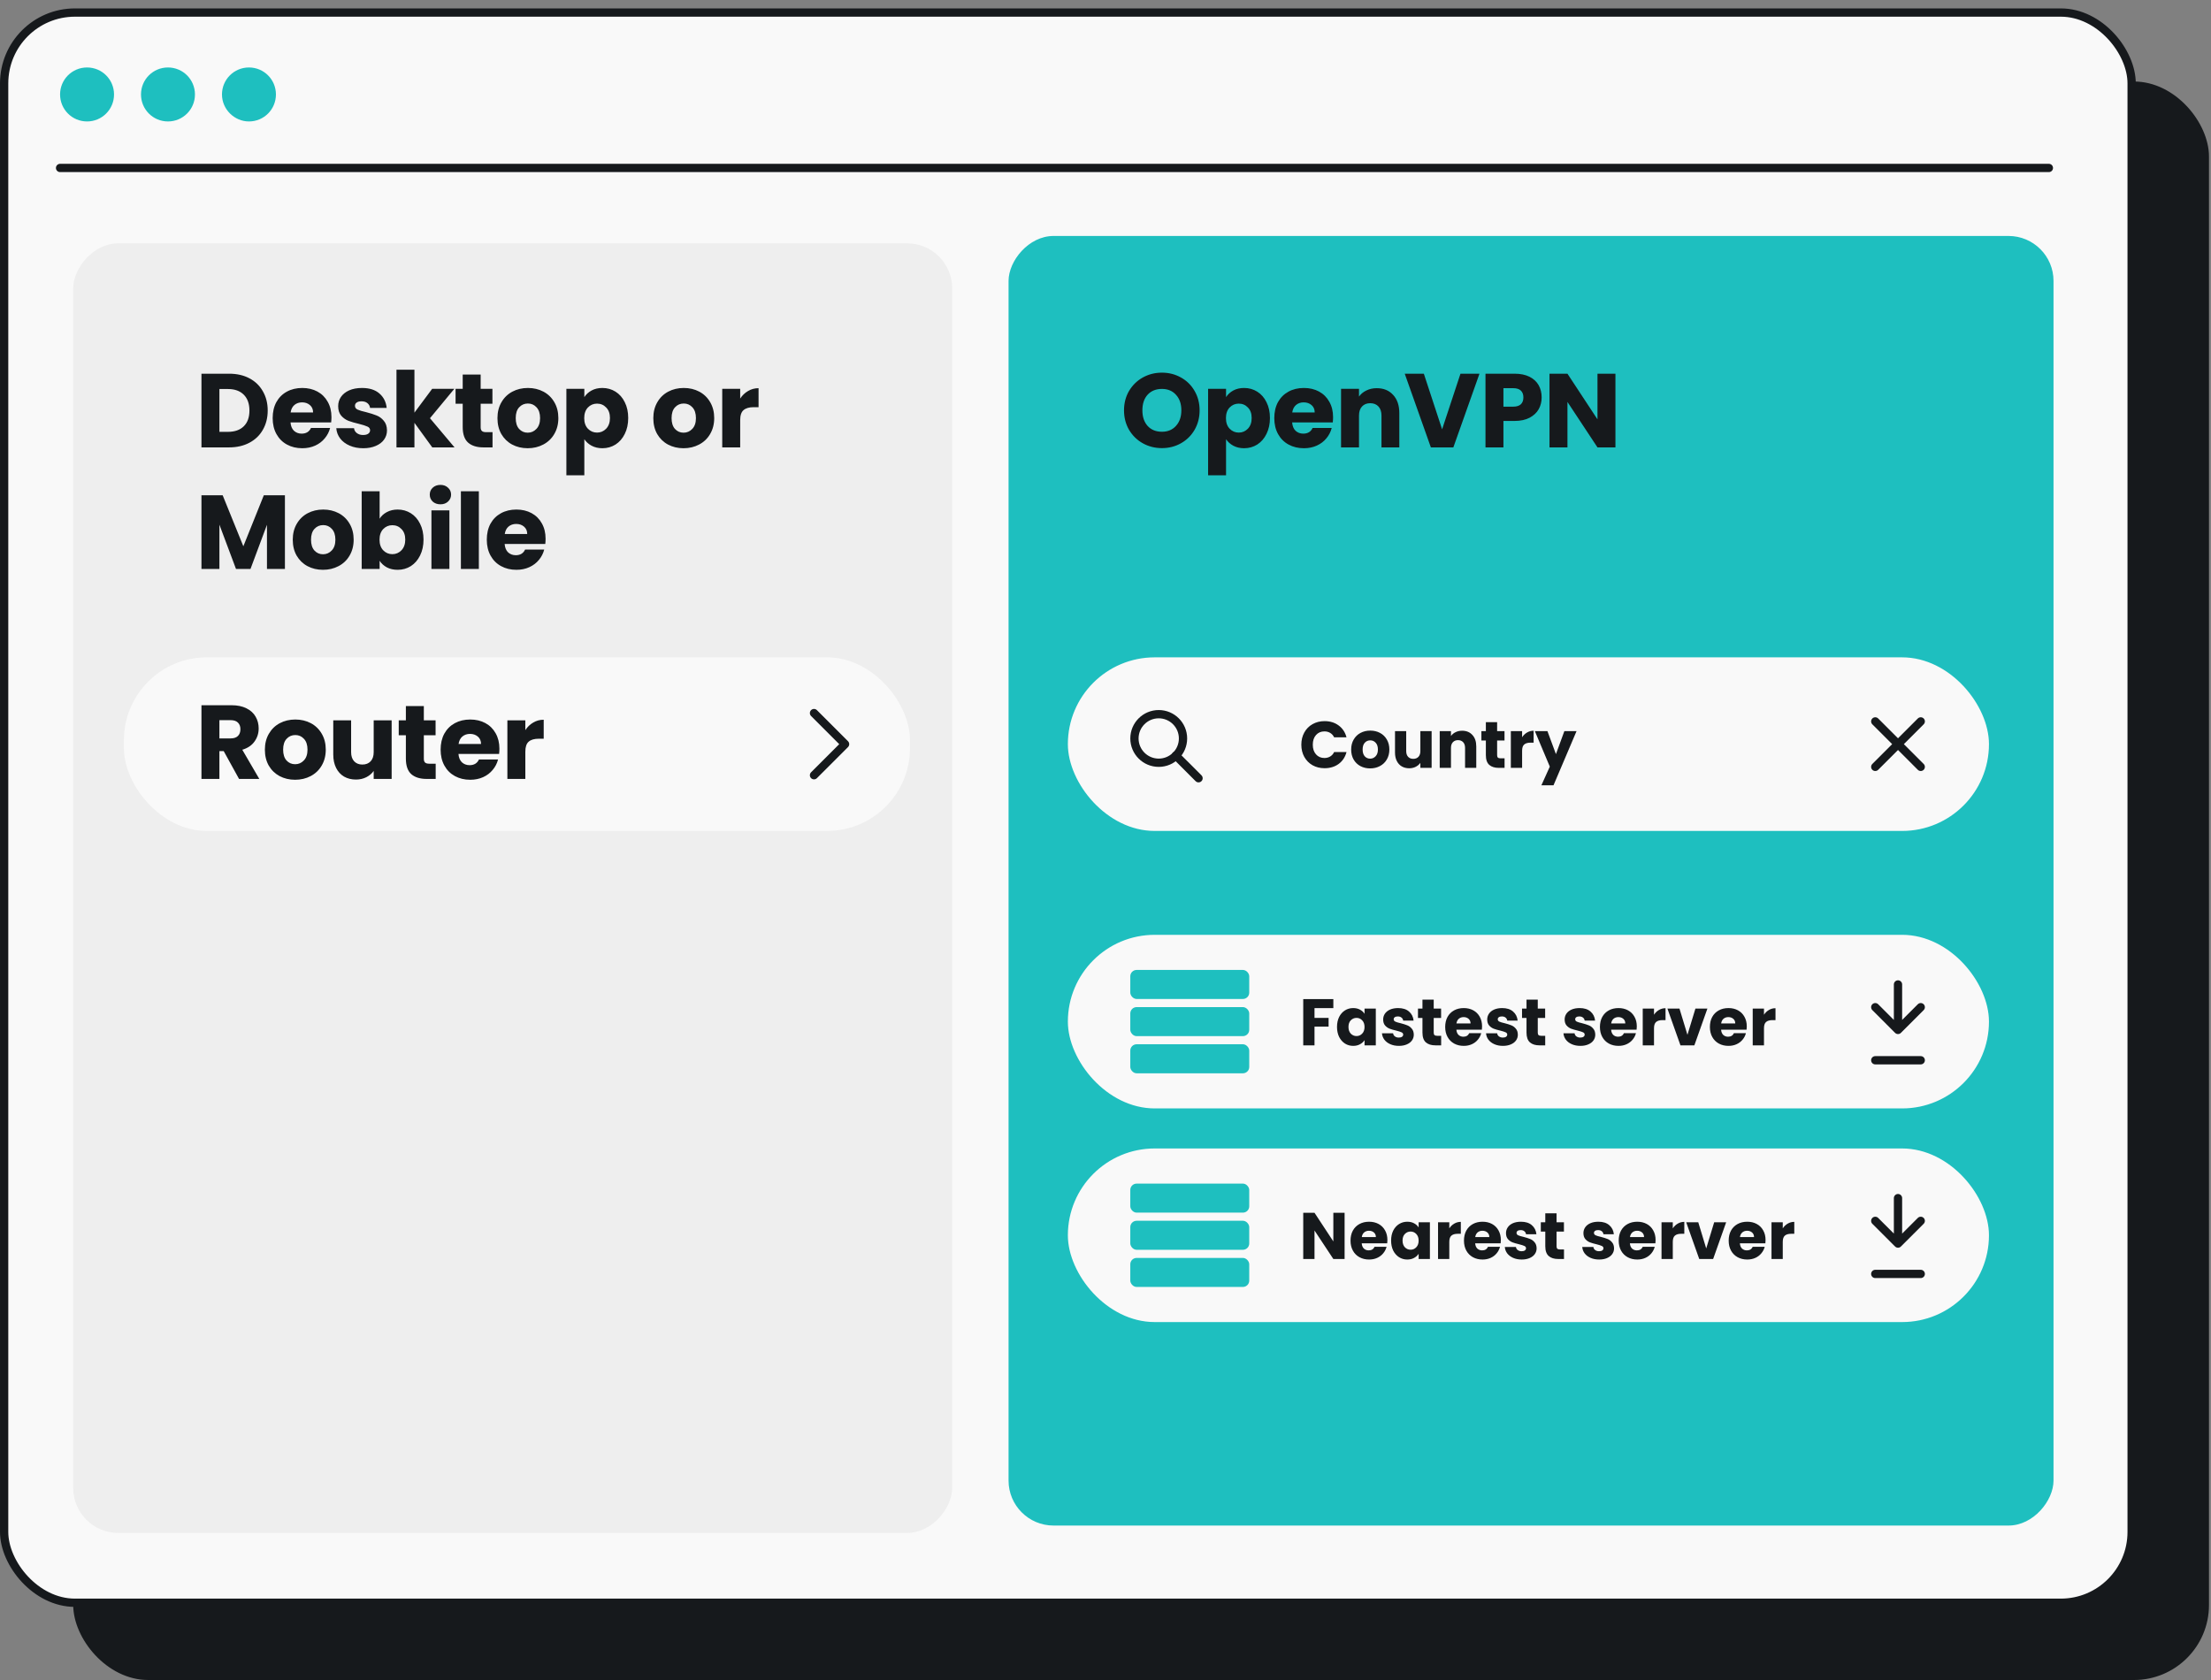 <svg width="200" height="152" viewBox="0 0 200 152" fill="none" xmlns="http://www.w3.org/2000/svg">
<rect x="0" y="0" width="200" height="152" fill="#808080" stroke="none"/>
<rect x="6.623" y="7.375" width="193.195" height="144.625" rx="6.784" fill="#16191C"/>
<rect x="0.375" y="1.135" width="192.446" height="143.876" rx="6.409" fill="#F9F9F9" stroke="#16191C" stroke-width="0.749"/>
<path d="M7.874 10.988C9.225 10.988 10.315 9.898 10.315 8.546C10.315 7.194 9.225 6.104 7.874 6.104C6.523 6.104 5.434 7.194 5.434 8.546C5.434 9.898 6.523 10.988 7.874 10.988Z" fill="#1EBFBF"/>
<path d="M15.194 10.988C16.545 10.988 17.635 9.898 17.635 8.546C17.635 7.194 16.545 6.104 15.194 6.104C13.843 6.104 12.754 7.194 12.754 8.546C12.754 9.898 13.843 10.988 15.194 10.988Z" fill="#1EBFBF"/>
<path d="M22.52 10.988C23.871 10.988 24.96 9.898 24.96 8.546C24.96 7.194 23.871 6.104 22.52 6.104C21.169 6.104 20.079 7.194 20.079 8.546C20.079 9.898 21.212 10.988 22.52 10.988Z" fill="#1EBFBF"/>
<path d="M5.434 15.196H185.334" stroke="#16191C" stroke-width="0.749" stroke-linecap="round"/>
<rect width="94.524" height="116.677" rx="4.07" transform="matrix(-1 0 0 1 185.755 21.349)" fill="#1EBFBF"/>
<rect width="79.51" height="116.677" rx="4.07" transform="matrix(-1 0 0 1 86.132 22.017)" fill="#EEEEEE"/>
<rect x="96.596" y="59.474" width="83.319" height="15.706" rx="7.853" fill="#F9F9F9"/>
<circle cx="104.815" cy="66.813" r="2.197" stroke="#16191C" stroke-width="0.749"/>
<path d="M106.358 68.355L108.416 70.412" stroke="#16191C" stroke-width="0.749" stroke-linecap="round" stroke-linejoin="round"/>
<rect x="96.596" y="84.579" width="83.319" height="15.706" rx="7.853" fill="#F9F9F9"/>
<rect x="96.596" y="103.909" width="83.319" height="15.706" rx="7.853" fill="#F9F9F9"/>
<path d="M120.61 90.397V91.213H118.906V92.094H120.181V92.887H118.906V94.579H117.887V90.397H120.61ZM120.942 92.911C120.942 92.569 121.006 92.269 121.133 92.011C121.264 91.753 121.441 91.554 121.663 91.415C121.886 91.276 122.134 91.207 122.408 91.207C122.642 91.207 122.847 91.255 123.021 91.35C123.2 91.445 123.337 91.57 123.432 91.725V91.255H124.451V94.579H123.432V94.108C123.333 94.263 123.194 94.388 123.015 94.483C122.841 94.579 122.636 94.626 122.402 94.626C122.132 94.626 121.886 94.557 121.663 94.418C121.441 94.275 121.264 94.074 121.133 93.816C121.006 93.554 120.942 93.252 120.942 92.911ZM123.432 92.917C123.432 92.662 123.361 92.462 123.218 92.315C123.079 92.168 122.908 92.094 122.706 92.094C122.503 92.094 122.33 92.168 122.187 92.315C122.048 92.458 121.979 92.656 121.979 92.911C121.979 93.165 122.048 93.367 122.187 93.518C122.33 93.665 122.503 93.739 122.706 93.739C122.908 93.739 123.079 93.665 123.218 93.518C123.361 93.371 123.432 93.171 123.432 92.917ZM126.54 94.626C126.25 94.626 125.992 94.577 125.766 94.477C125.54 94.378 125.361 94.243 125.23 94.072C125.099 93.897 125.025 93.703 125.009 93.489H126.016C126.028 93.604 126.082 93.697 126.177 93.769C126.272 93.84 126.389 93.876 126.528 93.876C126.655 93.876 126.753 93.852 126.82 93.804C126.892 93.753 126.928 93.687 126.928 93.608C126.928 93.512 126.878 93.443 126.779 93.399C126.679 93.352 126.518 93.3 126.296 93.244C126.058 93.189 125.859 93.131 125.7 93.072C125.542 93.008 125.404 92.911 125.289 92.78C125.174 92.645 125.117 92.464 125.117 92.237C125.117 92.047 125.168 91.874 125.271 91.719C125.379 91.56 125.534 91.435 125.736 91.344C125.943 91.253 126.187 91.207 126.469 91.207C126.886 91.207 127.213 91.31 127.452 91.517C127.694 91.723 127.833 91.997 127.869 92.339H126.928C126.912 92.224 126.86 92.132 126.773 92.065C126.689 91.997 126.578 91.963 126.439 91.963C126.32 91.963 126.229 91.987 126.165 92.035C126.101 92.079 126.07 92.14 126.07 92.22C126.07 92.315 126.119 92.386 126.219 92.434C126.322 92.482 126.481 92.529 126.695 92.577C126.941 92.641 127.142 92.704 127.297 92.768C127.452 92.827 127.587 92.927 127.702 93.066C127.821 93.201 127.883 93.383 127.887 93.614C127.887 93.808 127.831 93.983 127.72 94.138C127.613 94.289 127.456 94.408 127.249 94.495C127.047 94.583 126.81 94.626 126.54 94.626ZM130.362 93.715V94.579H129.844C129.475 94.579 129.187 94.489 128.98 94.311C128.774 94.128 128.671 93.832 128.671 93.423V92.1H128.266V91.255H128.671V90.444H129.689V91.255H130.357V92.1H129.689V93.435C129.689 93.534 129.713 93.606 129.761 93.649C129.808 93.693 129.888 93.715 129.999 93.715H130.362ZM134.063 92.863C134.063 92.958 134.057 93.058 134.045 93.161H131.74C131.756 93.367 131.821 93.526 131.937 93.637C132.056 93.745 132.201 93.798 132.371 93.798C132.626 93.798 132.802 93.691 132.902 93.477H133.986C133.93 93.695 133.829 93.892 133.682 94.066C133.539 94.241 133.358 94.378 133.14 94.477C132.922 94.577 132.677 94.626 132.407 94.626C132.082 94.626 131.792 94.557 131.537 94.418C131.283 94.279 131.085 94.08 130.942 93.822C130.799 93.564 130.727 93.262 130.727 92.917C130.727 92.571 130.797 92.269 130.936 92.011C131.079 91.753 131.277 91.554 131.532 91.415C131.786 91.276 132.078 91.207 132.407 91.207C132.729 91.207 133.015 91.274 133.265 91.409C133.515 91.544 133.71 91.737 133.849 91.987C133.992 92.237 134.063 92.529 134.063 92.863ZM133.021 92.595C133.021 92.42 132.961 92.281 132.842 92.178C132.723 92.075 132.574 92.023 132.395 92.023C132.225 92.023 132.08 92.073 131.96 92.172C131.845 92.271 131.774 92.412 131.746 92.595H133.021ZM135.953 94.626C135.663 94.626 135.405 94.577 135.179 94.477C134.952 94.378 134.773 94.243 134.642 94.072C134.511 93.897 134.438 93.703 134.422 93.489H135.429C135.441 93.604 135.494 93.697 135.59 93.769C135.685 93.84 135.802 93.876 135.941 93.876C136.068 93.876 136.165 93.852 136.233 93.804C136.304 93.753 136.34 93.687 136.34 93.608C136.34 93.512 136.29 93.443 136.191 93.399C136.092 93.352 135.931 93.3 135.709 93.244C135.47 93.189 135.272 93.131 135.113 93.072C134.954 93.008 134.817 92.911 134.702 92.78C134.587 92.645 134.529 92.464 134.529 92.237C134.529 92.047 134.581 91.874 134.684 91.719C134.791 91.56 134.946 91.435 135.149 91.344C135.355 91.253 135.599 91.207 135.881 91.207C136.298 91.207 136.626 91.31 136.864 91.517C137.107 91.723 137.246 91.997 137.281 92.339H136.34C136.324 92.224 136.273 92.132 136.185 92.065C136.102 91.997 135.991 91.963 135.852 91.963C135.733 91.963 135.641 91.987 135.578 92.035C135.514 92.079 135.482 92.14 135.482 92.22C135.482 92.315 135.532 92.386 135.631 92.434C135.735 92.482 135.893 92.529 136.108 92.577C136.354 92.641 136.555 92.704 136.709 92.768C136.864 92.827 136.999 92.927 137.115 93.066C137.234 93.201 137.295 93.383 137.299 93.614C137.299 93.808 137.244 93.983 137.132 94.138C137.025 94.289 136.868 94.408 136.662 94.495C136.459 94.583 136.223 94.626 135.953 94.626ZM139.775 93.715V94.579H139.257C138.887 94.579 138.6 94.489 138.393 94.311C138.187 94.128 138.083 93.832 138.083 93.423V92.1H137.678V91.255H138.083V90.444H139.102V91.255H139.769V92.1H139.102V93.435C139.102 93.534 139.126 93.606 139.173 93.649C139.221 93.693 139.301 93.715 139.412 93.715H139.775ZM142.957 94.626C142.667 94.626 142.409 94.577 142.183 94.477C141.956 94.378 141.778 94.243 141.647 94.072C141.516 93.897 141.442 93.703 141.426 93.489H142.433C142.445 93.604 142.498 93.697 142.594 93.769C142.689 93.84 142.806 93.876 142.945 93.876C143.072 93.876 143.17 93.852 143.237 93.804C143.309 93.753 143.344 93.687 143.344 93.608C143.344 93.512 143.295 93.443 143.195 93.399C143.096 93.352 142.935 93.3 142.713 93.244C142.475 93.189 142.276 93.131 142.117 93.072C141.958 93.008 141.821 92.911 141.706 92.78C141.591 92.645 141.533 92.464 141.533 92.237C141.533 92.047 141.585 91.874 141.688 91.719C141.796 91.56 141.95 91.435 142.153 91.344C142.359 91.253 142.604 91.207 142.886 91.207C143.303 91.207 143.63 91.31 143.869 91.517C144.111 91.723 144.25 91.997 144.286 92.339H143.344C143.328 92.224 143.277 92.132 143.189 92.065C143.106 91.997 142.995 91.963 142.856 91.963C142.737 91.963 142.645 91.987 142.582 92.035C142.518 92.079 142.487 92.14 142.487 92.22C142.487 92.315 142.536 92.386 142.635 92.434C142.739 92.482 142.898 92.529 143.112 92.577C143.358 92.641 143.559 92.704 143.714 92.768C143.869 92.827 144.004 92.927 144.119 93.066C144.238 93.201 144.299 93.383 144.303 93.614C144.303 93.808 144.248 93.983 144.137 94.138C144.029 94.289 143.873 94.408 143.666 94.495C143.463 94.583 143.227 94.626 142.957 94.626ZM148.06 92.863C148.06 92.958 148.054 93.058 148.042 93.161H145.737C145.753 93.367 145.818 93.526 145.933 93.637C146.053 93.745 146.197 93.798 146.368 93.798C146.622 93.798 146.799 93.691 146.898 93.477H147.983C147.927 93.695 147.826 93.892 147.679 94.066C147.536 94.241 147.355 94.378 147.137 94.477C146.918 94.577 146.674 94.626 146.404 94.626C146.078 94.626 145.788 94.557 145.534 94.418C145.28 94.279 145.082 94.08 144.939 93.822C144.796 93.564 144.724 93.262 144.724 92.917C144.724 92.571 144.794 92.269 144.933 92.011C145.076 91.753 145.274 91.554 145.528 91.415C145.782 91.276 146.074 91.207 146.404 91.207C146.726 91.207 147.012 91.274 147.262 91.409C147.512 91.544 147.707 91.737 147.846 91.987C147.989 92.237 148.06 92.529 148.06 92.863ZM147.018 92.595C147.018 92.42 146.958 92.281 146.839 92.178C146.72 92.075 146.571 92.023 146.392 92.023C146.221 92.023 146.076 92.073 145.957 92.172C145.842 92.271 145.771 92.412 145.743 92.595H147.018ZM149.616 91.809C149.735 91.626 149.884 91.483 150.063 91.38C150.242 91.272 150.44 91.219 150.659 91.219V92.297H150.379C150.124 92.297 149.934 92.353 149.807 92.464C149.68 92.571 149.616 92.762 149.616 93.036V94.579H148.597V91.255H149.616V91.809ZM152.641 93.626L153.362 91.255H154.446L153.266 94.579H152.009L150.83 91.255H151.92L152.641 93.626ZM158.008 92.863C158.008 92.958 158.002 93.058 157.99 93.161H155.685C155.701 93.367 155.766 93.526 155.881 93.637C156 93.745 156.145 93.798 156.316 93.798C156.57 93.798 156.747 93.691 156.846 93.477H157.93C157.875 93.695 157.774 93.892 157.627 94.066C157.484 94.241 157.303 94.378 157.085 94.477C156.866 94.577 156.622 94.626 156.352 94.626C156.026 94.626 155.736 94.557 155.482 94.418C155.228 94.279 155.029 94.08 154.886 93.822C154.743 93.564 154.672 93.262 154.672 92.917C154.672 92.571 154.741 92.269 154.88 92.011C155.023 91.753 155.222 91.554 155.476 91.415C155.73 91.276 156.022 91.207 156.352 91.207C156.674 91.207 156.959 91.274 157.21 91.409C157.46 91.544 157.654 91.737 157.793 91.987C157.936 92.237 158.008 92.529 158.008 92.863ZM156.965 92.595C156.965 92.42 156.906 92.281 156.787 92.178C156.668 92.075 156.519 92.023 156.34 92.023C156.169 92.023 156.024 92.073 155.905 92.172C155.79 92.271 155.718 92.412 155.691 92.595H156.965ZM159.564 91.809C159.683 91.626 159.832 91.483 160.011 91.38C160.189 91.272 160.388 91.219 160.606 91.219V92.297H160.326C160.072 92.297 159.882 92.353 159.755 92.464C159.627 92.571 159.564 92.762 159.564 93.036V94.579H158.545V91.255H159.564V91.809Z" fill="#16191C"/>
<path d="M117.714 67.377C117.714 66.964 117.804 66.597 117.982 66.275C118.161 65.95 118.409 65.697 118.727 65.519C119.049 65.336 119.412 65.245 119.817 65.245C120.314 65.245 120.739 65.376 121.092 65.638C121.446 65.9 121.682 66.257 121.801 66.71H120.681C120.598 66.535 120.478 66.402 120.324 66.311C120.173 66.22 120 66.174 119.805 66.174C119.492 66.174 119.237 66.283 119.043 66.501C118.848 66.72 118.751 67.012 118.751 67.377C118.751 67.743 118.848 68.034 119.043 68.253C119.237 68.471 119.492 68.581 119.805 68.581C120 68.581 120.173 68.535 120.324 68.444C120.478 68.352 120.598 68.219 120.681 68.044H121.801C121.682 68.497 121.446 68.855 121.092 69.117C120.739 69.375 120.314 69.504 119.817 69.504C119.412 69.504 119.049 69.415 118.727 69.236C118.409 69.053 118.161 68.801 117.982 68.479C117.804 68.158 117.714 67.79 117.714 67.377ZM123.938 69.522C123.612 69.522 123.318 69.452 123.056 69.313C122.798 69.174 122.594 68.976 122.443 68.718C122.296 68.459 122.222 68.158 122.222 67.812C122.222 67.471 122.298 67.171 122.449 66.913C122.6 66.65 122.806 66.45 123.068 66.311C123.33 66.172 123.624 66.102 123.95 66.102C124.275 66.102 124.569 66.172 124.831 66.311C125.094 66.45 125.3 66.65 125.451 66.913C125.602 67.171 125.677 67.471 125.677 67.812C125.677 68.154 125.6 68.456 125.445 68.718C125.294 68.976 125.086 69.174 124.82 69.313C124.557 69.452 124.264 69.522 123.938 69.522ZM123.938 68.64C124.132 68.64 124.297 68.569 124.432 68.426C124.571 68.283 124.641 68.078 124.641 67.812C124.641 67.546 124.573 67.341 124.438 67.198C124.307 67.056 124.144 66.984 123.95 66.984C123.751 66.984 123.586 67.056 123.455 67.198C123.324 67.338 123.259 67.542 123.259 67.812C123.259 68.078 123.322 68.283 123.449 68.426C123.58 68.569 123.743 68.64 123.938 68.64ZM129.5 66.15V69.474H128.481V69.021C128.378 69.168 128.237 69.287 128.058 69.379C127.884 69.466 127.689 69.51 127.475 69.51C127.221 69.51 126.996 69.454 126.802 69.343C126.607 69.228 126.456 69.063 126.349 68.849C126.242 68.634 126.188 68.382 126.188 68.092V66.15H127.201V67.955C127.201 68.177 127.258 68.35 127.373 68.473C127.489 68.596 127.643 68.658 127.838 68.658C128.037 68.658 128.194 68.596 128.309 68.473C128.424 68.35 128.481 68.177 128.481 67.955V66.15H129.5ZM132.257 66.114C132.646 66.114 132.956 66.241 133.186 66.496C133.421 66.746 133.538 67.091 133.538 67.532V69.474H132.525V67.669C132.525 67.447 132.468 67.274 132.352 67.151C132.237 67.028 132.082 66.966 131.888 66.966C131.693 66.966 131.538 67.028 131.423 67.151C131.308 67.274 131.25 67.447 131.25 67.669V69.474H130.232V66.15H131.25V66.591C131.354 66.444 131.493 66.329 131.667 66.245C131.842 66.158 132.039 66.114 132.257 66.114ZM136.098 68.61V69.474H135.58C135.211 69.474 134.923 69.385 134.716 69.206C134.51 69.023 134.407 68.728 134.407 68.319V66.996H134.002V66.15H134.407V65.34H135.425V66.15H136.093V66.996H135.425V68.33C135.425 68.43 135.449 68.501 135.497 68.545C135.544 68.588 135.624 68.61 135.735 68.61H136.098ZM137.685 66.704C137.804 66.521 137.953 66.378 138.131 66.275C138.31 66.168 138.509 66.114 138.727 66.114V67.193H138.447C138.193 67.193 138.002 67.248 137.875 67.359C137.748 67.467 137.685 67.657 137.685 67.931V69.474H136.666V66.15H137.685V66.704ZM142.609 66.15L140.524 71.053H139.428L140.191 69.361L138.839 66.15H139.976L140.745 68.229L141.507 66.15H142.609Z" fill="#16191C"/>
<path d="M121.628 113.909H120.61L118.906 111.33V113.909H117.887V109.727H118.906L120.61 112.319V109.727H121.628V113.909ZM125.5 112.194C125.5 112.289 125.494 112.388 125.482 112.491H123.177C123.193 112.698 123.258 112.857 123.373 112.968C123.492 113.075 123.637 113.129 123.808 113.129C124.062 113.129 124.239 113.022 124.338 112.807H125.423C125.367 113.026 125.266 113.222 125.119 113.397C124.976 113.572 124.795 113.709 124.577 113.808C124.358 113.907 124.114 113.957 123.844 113.957C123.518 113.957 123.228 113.887 122.974 113.748C122.72 113.609 122.521 113.411 122.379 113.153C122.236 112.894 122.164 112.593 122.164 112.247C122.164 111.902 122.234 111.6 122.373 111.342C122.516 111.084 122.714 110.885 122.968 110.746C123.222 110.607 123.514 110.537 123.844 110.537C124.166 110.537 124.452 110.605 124.702 110.74C124.952 110.875 125.147 111.068 125.286 111.318C125.429 111.568 125.5 111.86 125.5 112.194ZM124.458 111.925C124.458 111.751 124.398 111.612 124.279 111.508C124.16 111.405 124.011 111.354 123.832 111.354C123.661 111.354 123.516 111.403 123.397 111.503C123.282 111.602 123.211 111.743 123.183 111.925H124.458ZM125.835 112.241C125.835 111.9 125.898 111.6 126.025 111.342C126.157 111.084 126.333 110.885 126.556 110.746C126.778 110.607 127.026 110.537 127.3 110.537C127.535 110.537 127.739 110.585 127.914 110.68C128.093 110.776 128.23 110.901 128.325 111.056V110.585H129.344V113.909H128.325V113.439C128.226 113.593 128.087 113.719 127.908 113.814C127.733 113.909 127.529 113.957 127.294 113.957C127.024 113.957 126.778 113.887 126.556 113.748C126.333 113.605 126.157 113.405 126.025 113.147C125.898 112.885 125.835 112.583 125.835 112.241ZM128.325 112.247C128.325 111.993 128.253 111.792 128.11 111.645C127.971 111.499 127.801 111.425 127.598 111.425C127.396 111.425 127.223 111.499 127.08 111.645C126.941 111.788 126.871 111.987 126.871 112.241C126.871 112.495 126.941 112.698 127.08 112.849C127.223 112.996 127.396 113.069 127.598 113.069C127.801 113.069 127.971 112.996 128.11 112.849C128.253 112.702 128.325 112.501 128.325 112.247ZM131.099 111.139C131.218 110.956 131.367 110.813 131.546 110.71C131.725 110.603 131.923 110.549 132.142 110.549V111.628H131.862C131.608 111.628 131.417 111.683 131.29 111.794C131.163 111.902 131.099 112.092 131.099 112.366V113.909H130.081V110.585H131.099V111.139ZM135.762 112.194C135.762 112.289 135.756 112.388 135.744 112.491H133.439C133.455 112.698 133.52 112.857 133.635 112.968C133.754 113.075 133.899 113.129 134.07 113.129C134.324 113.129 134.501 113.022 134.6 112.807H135.685C135.629 113.026 135.528 113.222 135.381 113.397C135.238 113.572 135.057 113.709 134.839 113.808C134.62 113.907 134.376 113.957 134.106 113.957C133.78 113.957 133.49 113.887 133.236 113.748C132.982 113.609 132.783 113.411 132.64 113.153C132.498 112.894 132.426 112.593 132.426 112.247C132.426 111.902 132.496 111.6 132.635 111.342C132.777 111.084 132.976 110.885 133.23 110.746C133.484 110.607 133.776 110.537 134.106 110.537C134.428 110.537 134.714 110.605 134.964 110.74C135.214 110.875 135.409 111.068 135.548 111.318C135.69 111.568 135.762 111.86 135.762 112.194ZM134.719 111.925C134.719 111.751 134.66 111.612 134.541 111.508C134.422 111.405 134.273 111.354 134.094 111.354C133.923 111.354 133.778 111.403 133.659 111.503C133.544 111.602 133.472 111.743 133.445 111.925H134.719ZM137.652 113.957C137.362 113.957 137.104 113.907 136.877 113.808C136.651 113.709 136.472 113.574 136.341 113.403C136.21 113.228 136.137 113.033 136.121 112.819H137.127C137.139 112.934 137.193 113.028 137.288 113.099C137.384 113.171 137.501 113.206 137.64 113.206C137.767 113.206 137.864 113.182 137.932 113.135C138.003 113.083 138.039 113.018 138.039 112.938C138.039 112.843 137.989 112.773 137.89 112.73C137.791 112.682 137.63 112.63 137.407 112.575C137.169 112.519 136.971 112.462 136.812 112.402C136.653 112.339 136.516 112.241 136.401 112.11C136.285 111.975 136.228 111.794 136.228 111.568C136.228 111.377 136.28 111.205 136.383 111.05C136.49 110.891 136.645 110.766 136.847 110.674C137.054 110.583 137.298 110.537 137.58 110.537C137.997 110.537 138.325 110.641 138.563 110.847C138.805 111.054 138.944 111.328 138.98 111.669H138.039C138.023 111.554 137.971 111.463 137.884 111.395C137.801 111.328 137.689 111.294 137.55 111.294C137.431 111.294 137.34 111.318 137.276 111.366C137.213 111.409 137.181 111.471 137.181 111.55C137.181 111.645 137.231 111.717 137.33 111.765C137.433 111.812 137.592 111.86 137.807 111.908C138.053 111.971 138.253 112.035 138.408 112.098C138.563 112.158 138.698 112.257 138.813 112.396C138.932 112.531 138.994 112.714 138.998 112.944C138.998 113.139 138.942 113.313 138.831 113.468C138.724 113.619 138.567 113.738 138.361 113.826C138.158 113.913 137.922 113.957 137.652 113.957ZM141.474 113.045V113.909H140.956C140.586 113.909 140.298 113.82 140.092 113.641C139.885 113.458 139.782 113.163 139.782 112.754V111.431H139.377V110.585H139.782V109.775H140.801V110.585H141.468V111.431H140.801V112.765C140.801 112.865 140.824 112.936 140.872 112.98C140.92 113.024 140.999 113.045 141.11 113.045H141.474ZM144.656 113.957C144.366 113.957 144.108 113.907 143.881 113.808C143.655 113.709 143.476 113.574 143.345 113.403C143.214 113.228 143.141 113.033 143.125 112.819H144.132C144.144 112.934 144.197 113.028 144.292 113.099C144.388 113.171 144.505 113.206 144.644 113.206C144.771 113.206 144.868 113.182 144.936 113.135C145.007 113.083 145.043 113.018 145.043 112.938C145.043 112.843 144.993 112.773 144.894 112.73C144.795 112.682 144.634 112.63 144.412 112.575C144.173 112.519 143.975 112.462 143.816 112.402C143.657 112.339 143.52 112.241 143.405 112.11C143.29 111.975 143.232 111.794 143.232 111.568C143.232 111.377 143.284 111.205 143.387 111.05C143.494 110.891 143.649 110.766 143.852 110.674C144.058 110.583 144.302 110.537 144.584 110.537C145.001 110.537 145.329 110.641 145.567 110.847C145.81 111.054 145.949 111.328 145.984 111.669H145.043C145.027 111.554 144.976 111.463 144.888 111.395C144.805 111.328 144.694 111.294 144.555 111.294C144.435 111.294 144.344 111.318 144.281 111.366C144.217 111.409 144.185 111.471 144.185 111.55C144.185 111.645 144.235 111.717 144.334 111.765C144.437 111.812 144.596 111.86 144.811 111.908C145.057 111.971 145.257 112.035 145.412 112.098C145.567 112.158 145.702 112.257 145.817 112.396C145.937 112.531 145.998 112.714 146.002 112.944C146.002 113.139 145.947 113.313 145.835 113.468C145.728 113.619 145.571 113.738 145.365 113.826C145.162 113.913 144.926 113.957 144.656 113.957ZM149.759 112.194C149.759 112.289 149.753 112.388 149.741 112.491H147.435C147.451 112.698 147.517 112.857 147.632 112.968C147.751 113.075 147.896 113.129 148.067 113.129C148.321 113.129 148.498 113.022 148.597 112.807H149.681C149.626 113.026 149.524 113.222 149.378 113.397C149.235 113.572 149.054 113.709 148.835 113.808C148.617 113.907 148.373 113.957 148.103 113.957C147.777 113.957 147.487 113.887 147.233 113.748C146.979 113.609 146.78 113.411 146.637 113.153C146.494 112.894 146.423 112.593 146.423 112.247C146.423 111.902 146.492 111.6 146.631 111.342C146.774 111.084 146.973 110.885 147.227 110.746C147.481 110.607 147.773 110.537 148.103 110.537C148.424 110.537 148.71 110.605 148.961 110.74C149.211 110.875 149.405 111.068 149.544 111.318C149.687 111.568 149.759 111.86 149.759 112.194ZM148.716 111.925C148.716 111.751 148.657 111.612 148.538 111.508C148.418 111.405 148.269 111.354 148.091 111.354C147.92 111.354 147.775 111.403 147.656 111.503C147.541 111.602 147.469 111.743 147.441 111.925H148.716ZM151.315 111.139C151.434 110.956 151.583 110.813 151.762 110.71C151.94 110.603 152.139 110.549 152.357 110.549V111.628H152.077C151.823 111.628 151.633 111.683 151.505 111.794C151.378 111.902 151.315 112.092 151.315 112.366V113.909H150.296V110.585H151.315V111.139ZM154.339 112.956L155.06 110.585H156.144L154.965 113.909H153.708L152.528 110.585H153.619L154.339 112.956ZM159.707 112.194C159.707 112.289 159.701 112.388 159.689 112.491H157.383C157.399 112.698 157.465 112.857 157.58 112.968C157.699 113.075 157.844 113.129 158.015 113.129C158.269 113.129 158.446 113.022 158.545 112.807H159.629C159.574 113.026 159.472 113.222 159.325 113.397C159.182 113.572 159.002 113.709 158.783 113.808C158.565 113.907 158.321 113.957 158.051 113.957C157.725 113.957 157.435 113.887 157.181 113.748C156.927 113.609 156.728 113.411 156.585 113.153C156.442 112.894 156.371 112.593 156.371 112.247C156.371 111.902 156.44 111.6 156.579 111.342C156.722 111.084 156.921 110.885 157.175 110.746C157.429 110.607 157.721 110.537 158.051 110.537C158.372 110.537 158.658 110.605 158.908 110.74C159.159 110.875 159.353 111.068 159.492 111.318C159.635 111.568 159.707 111.86 159.707 112.194ZM158.664 111.925C158.664 111.751 158.605 111.612 158.485 111.508C158.366 111.405 158.217 111.354 158.039 111.354C157.868 111.354 157.723 111.403 157.604 111.503C157.489 111.602 157.417 111.743 157.389 111.925H158.664ZM161.263 111.139C161.382 110.956 161.531 110.813 161.709 110.71C161.888 110.603 162.087 110.549 162.305 110.549V111.628H162.025C161.771 111.628 161.58 111.683 161.453 111.794C161.326 111.902 161.263 112.092 161.263 112.366V113.909H160.244V110.585H161.263V111.139Z" fill="#16191C"/>
<path d="M105.104 40.544C104.477 40.544 103.901 40.399 103.375 40.107C102.856 39.816 102.441 39.411 102.131 38.892C101.827 38.366 101.675 37.778 101.675 37.125C101.675 36.473 101.827 35.888 102.131 35.368C102.441 34.849 102.856 34.444 103.375 34.153C103.901 33.862 104.477 33.716 105.104 33.716C105.73 33.716 106.303 33.862 106.823 34.153C107.348 34.444 107.76 34.849 108.057 35.368C108.361 35.888 108.513 36.473 108.513 37.125C108.513 37.778 108.361 38.366 108.057 38.892C107.753 39.411 107.342 39.816 106.823 40.107C106.303 40.399 105.73 40.544 105.104 40.544ZM105.104 39.063C105.635 39.063 106.06 38.886 106.376 38.531C106.699 38.176 106.861 37.708 106.861 37.125C106.861 36.537 106.699 36.068 106.376 35.72C106.06 35.365 105.635 35.188 105.104 35.188C104.565 35.188 104.135 35.362 103.812 35.71C103.495 36.059 103.337 36.53 103.337 37.125C103.337 37.714 103.495 38.186 103.812 38.54C104.135 38.889 104.565 39.063 105.104 39.063ZM110.905 35.929C111.063 35.682 111.282 35.482 111.56 35.33C111.839 35.178 112.165 35.102 112.538 35.102C112.975 35.102 113.371 35.213 113.725 35.435C114.08 35.657 114.359 35.973 114.561 36.385C114.77 36.796 114.875 37.274 114.875 37.819C114.875 38.363 114.77 38.844 114.561 39.262C114.359 39.674 114.08 39.993 113.725 40.221C113.371 40.443 112.975 40.554 112.538 40.554C112.171 40.554 111.845 40.478 111.56 40.326C111.282 40.174 111.063 39.978 110.905 39.737V43.004H109.281V35.178H110.905V35.929ZM113.222 37.819C113.222 37.413 113.108 37.097 112.88 36.869C112.659 36.635 112.383 36.518 112.054 36.518C111.731 36.518 111.456 36.635 111.228 36.869C111.006 37.103 110.895 37.423 110.895 37.828C110.895 38.233 111.006 38.553 111.228 38.787C111.456 39.022 111.731 39.139 112.054 39.139C112.377 39.139 112.652 39.022 112.88 38.787C113.108 38.547 113.222 38.224 113.222 37.819ZM120.586 37.743C120.586 37.895 120.577 38.053 120.558 38.218H116.882C116.908 38.547 117.012 38.8 117.196 38.977C117.386 39.148 117.617 39.234 117.889 39.234C118.294 39.234 118.576 39.063 118.734 38.721H120.463C120.374 39.069 120.213 39.383 119.978 39.661C119.75 39.94 119.462 40.158 119.114 40.316C118.766 40.475 118.377 40.554 117.946 40.554C117.427 40.554 116.965 40.443 116.56 40.221C116.154 40 115.838 39.683 115.61 39.272C115.382 38.86 115.268 38.379 115.268 37.828C115.268 37.277 115.379 36.796 115.6 36.385C115.828 35.973 116.145 35.657 116.55 35.435C116.955 35.213 117.421 35.102 117.946 35.102C118.459 35.102 118.915 35.21 119.314 35.425C119.712 35.641 120.023 35.948 120.244 36.347C120.472 36.745 120.586 37.211 120.586 37.743ZM118.924 37.315C118.924 37.037 118.829 36.815 118.639 36.651C118.449 36.486 118.212 36.404 117.927 36.404C117.655 36.404 117.424 36.483 117.234 36.641C117.05 36.799 116.936 37.024 116.892 37.315H118.924ZM124.536 35.121C125.157 35.121 125.651 35.324 126.018 35.729C126.391 36.128 126.578 36.679 126.578 37.382V40.478H124.964V37.6C124.964 37.246 124.872 36.97 124.688 36.774C124.505 36.578 124.258 36.48 123.947 36.48C123.637 36.48 123.39 36.578 123.207 36.774C123.023 36.97 122.931 37.246 122.931 37.6V40.478H121.307V35.178H122.931V35.881C123.096 35.647 123.317 35.463 123.596 35.33C123.875 35.191 124.188 35.121 124.536 35.121ZM133.829 33.811L131.465 40.478H129.432L127.068 33.811H128.796L130.448 38.844L132.11 33.811H133.829ZM139.453 35.957C139.453 36.343 139.365 36.698 139.187 37.021C139.01 37.337 138.738 37.594 138.371 37.79C138.003 37.986 137.548 38.085 137.003 38.085H135.996V40.478H134.372V33.811H137.003C137.535 33.811 137.984 33.903 138.352 34.086C138.719 34.27 138.994 34.523 139.178 34.846C139.362 35.169 139.453 35.539 139.453 35.957ZM136.88 36.793C137.19 36.793 137.421 36.72 137.573 36.575C137.725 36.429 137.801 36.223 137.801 35.957C137.801 35.691 137.725 35.486 137.573 35.34C137.421 35.194 137.19 35.121 136.88 35.121H135.996V36.793H136.88ZM146.127 40.478H144.503L141.787 36.366V40.478H140.163V33.811H141.787L144.503 37.942V33.811H146.127V40.478Z" fill="#16191C"/>
<path d="M169.63 65.269L173.744 69.384" stroke="#16191C" stroke-width="0.749" stroke-linecap="round" stroke-linejoin="round"/>
<path d="M173.745 65.269L169.63 69.384" stroke="#16191C" stroke-width="0.749" stroke-linecap="round" stroke-linejoin="round"/>
<path d="M169.63 95.928H173.744" stroke="#16191C" stroke-width="0.749" stroke-linecap="round" stroke-linejoin="round"/>
<path d="M171.687 89.069V93.184M171.687 93.184L169.63 91.126M171.687 93.184L173.744 91.126" stroke="#16191C" stroke-width="0.749" stroke-linecap="round" stroke-linejoin="round"/>
<path d="M169.63 115.26H173.744" stroke="#16191C" stroke-width="0.749" stroke-linecap="round" stroke-linejoin="round"/>
<path d="M171.687 108.401V112.515M171.687 112.515L169.63 110.458M171.687 112.515L173.744 110.458" stroke="#16191C" stroke-width="0.749" stroke-linecap="round" stroke-linejoin="round"/>
<rect x="102.243" y="87.757" width="10.759" height="2.626" rx="0.573" fill="#1EBFBF"/>
<rect x="102.243" y="91.119" width="10.759" height="2.626" rx="0.573" fill="#1EBFBF"/>
<rect x="102.243" y="94.481" width="10.759" height="2.626" rx="0.573" fill="#1EBFBF"/>
<rect x="102.243" y="107.088" width="10.759" height="2.626" rx="0.573" fill="#1EBFBF"/>
<rect x="102.243" y="110.45" width="10.759" height="2.626" rx="0.573" fill="#1EBFBF"/>
<rect x="102.243" y="113.812" width="10.759" height="2.626" rx="0.573" fill="#1EBFBF"/>
<rect x="11.21" y="59.474" width="71.105" height="15.706" rx="7.497" fill="#F9F9F9"/>
<path d="M21.623 70.474L20.236 67.957H19.847V70.474H18.223V63.807H20.949C21.474 63.807 21.921 63.899 22.288 64.083C22.661 64.266 22.94 64.519 23.123 64.842C23.307 65.159 23.399 65.514 23.399 65.906C23.399 66.349 23.272 66.745 23.019 67.093C22.772 67.441 22.405 67.688 21.917 67.834L23.456 70.474H21.623ZM19.847 66.808H20.854C21.151 66.808 21.373 66.736 21.518 66.59C21.671 66.444 21.747 66.239 21.747 65.973C21.747 65.719 21.671 65.52 21.518 65.374C21.373 65.229 21.151 65.156 20.854 65.156H19.847V66.808ZM26.695 70.55C26.176 70.55 25.707 70.439 25.289 70.218C24.878 69.996 24.552 69.68 24.311 69.268C24.077 68.856 23.96 68.375 23.96 67.825C23.96 67.28 24.08 66.802 24.321 66.39C24.561 65.973 24.89 65.653 25.308 65.431C25.726 65.21 26.195 65.099 26.714 65.099C27.233 65.099 27.702 65.21 28.119 65.431C28.537 65.653 28.866 65.973 29.107 66.39C29.348 66.802 29.468 67.28 29.468 67.825C29.468 68.369 29.345 68.85 29.098 69.268C28.857 69.68 28.525 69.996 28.101 70.218C27.683 70.439 27.214 70.55 26.695 70.55ZM26.695 69.144C27.005 69.144 27.268 69.031 27.483 68.803C27.705 68.575 27.816 68.249 27.816 67.825C27.816 67.4 27.708 67.074 27.493 66.846C27.284 66.618 27.024 66.504 26.714 66.504C26.397 66.504 26.135 66.618 25.926 66.846C25.717 67.068 25.612 67.394 25.612 67.825C25.612 68.249 25.714 68.575 25.916 68.803C26.125 69.031 26.385 69.144 26.695 69.144ZM35.427 65.175V70.474H33.803V69.752C33.638 69.987 33.413 70.177 33.129 70.322C32.85 70.462 32.54 70.531 32.198 70.531C31.793 70.531 31.435 70.442 31.125 70.265C30.814 70.082 30.574 69.819 30.403 69.477C30.232 69.135 30.146 68.733 30.146 68.271V65.175H31.761V68.052C31.761 68.407 31.853 68.682 32.036 68.879C32.22 69.075 32.467 69.173 32.777 69.173C33.094 69.173 33.344 69.075 33.527 68.879C33.711 68.682 33.803 68.407 33.803 68.052V65.175H35.427ZM39.411 69.097V70.474H38.585C37.996 70.474 37.537 70.332 37.208 70.047C36.879 69.755 36.714 69.284 36.714 68.632V66.523H36.068V65.175H36.714V63.883H38.338V65.175H39.402V66.523H38.338V68.651C38.338 68.809 38.376 68.923 38.452 68.993C38.528 69.062 38.654 69.097 38.832 69.097H39.411ZM45.175 67.739C45.175 67.891 45.166 68.049 45.147 68.214H41.472C41.497 68.543 41.601 68.796 41.785 68.974C41.975 69.144 42.206 69.23 42.478 69.23C42.883 69.23 43.165 69.059 43.324 68.717H45.052C44.963 69.065 44.802 69.379 44.568 69.657C44.34 69.936 44.052 70.154 43.703 70.313C43.355 70.471 42.966 70.55 42.535 70.55C42.016 70.55 41.554 70.439 41.149 70.218C40.743 69.996 40.427 69.68 40.199 69.268C39.971 68.856 39.857 68.375 39.857 67.825C39.857 67.274 39.968 66.793 40.19 66.381C40.417 65.969 40.734 65.653 41.139 65.431C41.544 65.21 42.01 65.099 42.535 65.099C43.048 65.099 43.504 65.207 43.903 65.422C44.302 65.637 44.612 65.944 44.834 66.343C45.061 66.742 45.175 67.207 45.175 67.739ZM43.513 67.312C43.513 67.033 43.419 66.811 43.228 66.647C43.039 66.482 42.801 66.4 42.516 66.4C42.244 66.4 42.013 66.479 41.823 66.637C41.639 66.796 41.525 67.02 41.481 67.312H43.513ZM47.52 66.058C47.71 65.767 47.948 65.539 48.233 65.374C48.518 65.203 48.834 65.118 49.182 65.118V66.837H48.736C48.331 66.837 48.027 66.925 47.824 67.103C47.622 67.274 47.52 67.578 47.52 68.014V70.474H45.896V65.175H47.52V66.058Z" fill="#16191C"/>
<path d="M20.721 33.811C21.424 33.811 22.038 33.95 22.563 34.229C23.089 34.507 23.494 34.9 23.779 35.406C24.07 35.907 24.216 36.486 24.216 37.144C24.216 37.797 24.07 38.376 23.779 38.882C23.494 39.389 23.085 39.781 22.554 40.06C22.028 40.339 21.417 40.478 20.721 40.478H18.223V33.811H20.721ZM20.616 39.072C21.23 39.072 21.709 38.904 22.05 38.569C22.392 38.233 22.563 37.758 22.563 37.144C22.563 36.53 22.392 36.052 22.05 35.71C21.709 35.368 21.23 35.197 20.616 35.197H19.847V39.072H20.616ZM29.983 37.743C29.983 37.895 29.973 38.053 29.954 38.218H26.279C26.304 38.547 26.409 38.8 26.593 38.977C26.782 39.148 27.014 39.234 27.286 39.234C27.691 39.234 27.973 39.063 28.131 38.721H29.86C29.771 39.069 29.609 39.383 29.375 39.661C29.147 39.94 28.859 40.158 28.511 40.316C28.163 40.475 27.773 40.554 27.343 40.554C26.824 40.554 26.361 40.443 25.956 40.221C25.551 40 25.235 39.683 25.006 39.272C24.779 38.86 24.665 38.379 24.665 37.828C24.665 37.277 24.775 36.796 24.997 36.385C25.225 35.973 25.541 35.657 25.947 35.435C26.352 35.213 26.817 35.102 27.343 35.102C27.856 35.102 28.311 35.21 28.71 35.425C29.109 35.641 29.419 35.948 29.641 36.347C29.869 36.745 29.983 37.211 29.983 37.743ZM28.321 37.315C28.321 37.037 28.226 36.815 28.036 36.651C27.846 36.486 27.609 36.404 27.324 36.404C27.052 36.404 26.82 36.483 26.631 36.641C26.447 36.799 26.333 37.024 26.289 37.315H28.321ZM32.86 40.554C32.398 40.554 31.986 40.475 31.625 40.316C31.264 40.158 30.979 39.943 30.77 39.67C30.561 39.392 30.444 39.082 30.419 38.74H32.024C32.043 38.923 32.129 39.072 32.281 39.186C32.432 39.3 32.619 39.357 32.841 39.357C33.043 39.357 33.199 39.319 33.306 39.243C33.42 39.161 33.477 39.056 33.477 38.93C33.477 38.778 33.398 38.667 33.24 38.597C33.081 38.521 32.825 38.439 32.47 38.35C32.09 38.262 31.774 38.17 31.521 38.075C31.267 37.974 31.049 37.819 30.865 37.61C30.682 37.394 30.59 37.106 30.59 36.745C30.59 36.442 30.672 36.166 30.837 35.919C31.008 35.666 31.255 35.467 31.578 35.321C31.907 35.175 32.296 35.102 32.746 35.102C33.411 35.102 33.933 35.267 34.313 35.596C34.699 35.926 34.921 36.362 34.978 36.907H33.477C33.452 36.723 33.37 36.578 33.23 36.47C33.097 36.362 32.92 36.309 32.698 36.309C32.508 36.309 32.363 36.347 32.261 36.423C32.16 36.492 32.109 36.59 32.109 36.717C32.109 36.869 32.189 36.983 32.347 37.059C32.512 37.135 32.765 37.211 33.107 37.287C33.499 37.388 33.819 37.489 34.066 37.591C34.313 37.686 34.528 37.844 34.712 38.066C34.902 38.281 35 38.572 35.006 38.939C35.006 39.249 34.917 39.528 34.74 39.775C34.569 40.016 34.319 40.206 33.99 40.345C33.667 40.484 33.29 40.554 32.86 40.554ZM39.102 40.478L37.488 38.255V40.478H35.864V33.45H37.488V37.334L39.093 35.178H41.097L38.894 37.838L41.116 40.478H39.102ZM44.553 39.101V40.478H43.726C43.138 40.478 42.678 40.335 42.349 40.05C42.02 39.759 41.855 39.288 41.855 38.635V36.527H41.21V35.178H41.855V33.887H43.479V35.178H44.543V36.527H43.479V38.654C43.479 38.813 43.517 38.927 43.593 38.996C43.669 39.066 43.796 39.101 43.973 39.101H44.553ZM47.734 40.554C47.215 40.554 46.746 40.443 46.328 40.221C45.917 40 45.59 39.683 45.35 39.272C45.116 38.86 44.998 38.379 44.998 37.828C44.998 37.284 45.119 36.806 45.359 36.394C45.6 35.976 45.929 35.657 46.347 35.435C46.765 35.213 47.233 35.102 47.753 35.102C48.272 35.102 48.74 35.213 49.158 35.435C49.576 35.657 49.905 35.976 50.146 36.394C50.386 36.806 50.507 37.284 50.507 37.828C50.507 38.373 50.383 38.854 50.136 39.272C49.896 39.683 49.563 40 49.139 40.221C48.721 40.443 48.253 40.554 47.734 40.554ZM47.734 39.148C48.044 39.148 48.307 39.034 48.522 38.806C48.743 38.578 48.854 38.252 48.854 37.828C48.854 37.404 48.747 37.078 48.531 36.85C48.322 36.622 48.063 36.508 47.753 36.508C47.436 36.508 47.173 36.622 46.964 36.85C46.755 37.072 46.651 37.398 46.651 37.828C46.651 38.252 46.752 38.578 46.955 38.806C47.164 39.034 47.423 39.148 47.734 39.148ZM52.857 35.929C53.015 35.682 53.233 35.482 53.512 35.33C53.791 35.178 54.117 35.102 54.49 35.102C54.927 35.102 55.323 35.213 55.677 35.435C56.032 35.657 56.31 35.973 56.513 36.385C56.722 36.796 56.826 37.274 56.826 37.819C56.826 38.363 56.722 38.844 56.513 39.262C56.31 39.674 56.032 39.993 55.677 40.221C55.323 40.443 54.927 40.554 54.49 40.554C54.123 40.554 53.797 40.478 53.512 40.326C53.233 40.174 53.015 39.978 52.857 39.737V43.004H51.233V35.178H52.857V35.929ZM55.174 37.819C55.174 37.413 55.06 37.097 54.832 36.869C54.61 36.635 54.335 36.518 54.006 36.518C53.683 36.518 53.407 36.635 53.179 36.869C52.958 37.103 52.847 37.423 52.847 37.828C52.847 38.233 52.958 38.553 53.179 38.787C53.407 39.022 53.683 39.139 54.006 39.139C54.329 39.139 54.604 39.022 54.832 38.787C55.06 38.547 55.174 38.224 55.174 37.819ZM61.832 40.554C61.313 40.554 60.844 40.443 60.426 40.221C60.015 40 59.689 39.683 59.448 39.272C59.214 38.86 59.097 38.379 59.097 37.828C59.097 37.284 59.217 36.806 59.458 36.394C59.698 35.976 60.027 35.657 60.445 35.435C60.863 35.213 61.332 35.102 61.851 35.102C62.37 35.102 62.838 35.213 63.256 35.435C63.674 35.657 64.003 35.976 64.244 36.394C64.485 36.806 64.605 37.284 64.605 37.828C64.605 38.373 64.481 38.854 64.234 39.272C63.994 39.683 63.661 40 63.237 40.221C62.819 40.443 62.351 40.554 61.832 40.554ZM61.832 39.148C62.142 39.148 62.405 39.034 62.62 38.806C62.842 38.578 62.952 38.252 62.952 37.828C62.952 37.404 62.845 37.078 62.63 36.85C62.421 36.622 62.161 36.508 61.851 36.508C61.534 36.508 61.271 36.622 61.062 36.85C60.854 37.072 60.749 37.398 60.749 37.828C60.749 38.252 60.85 38.578 61.053 38.806C61.262 39.034 61.522 39.148 61.832 39.148ZM66.955 36.062C67.145 35.77 67.382 35.542 67.667 35.378C67.952 35.207 68.268 35.121 68.617 35.121V36.84H68.17C67.765 36.84 67.461 36.929 67.259 37.106C67.056 37.277 66.955 37.581 66.955 38.018V40.478H65.331V35.178H66.955V36.062ZM25.773 44.811V51.478H24.149V47.48L22.658 51.478H21.348L19.847 47.47V51.478H18.223V44.811H20.142L22.012 49.426L23.864 44.811H25.773ZM29.218 51.554C28.698 51.554 28.23 51.443 27.812 51.221C27.401 51 27.074 50.683 26.834 50.272C26.599 49.86 26.482 49.379 26.482 48.828C26.482 48.284 26.603 47.806 26.843 47.394C27.084 46.976 27.413 46.657 27.831 46.435C28.249 46.213 28.717 46.102 29.236 46.102C29.756 46.102 30.224 46.213 30.642 46.435C31.06 46.657 31.389 46.976 31.63 47.394C31.87 47.806 31.991 48.284 31.991 48.828C31.991 49.373 31.867 49.854 31.62 50.272C31.38 50.683 31.047 51 30.623 51.221C30.205 51.443 29.737 51.554 29.218 51.554ZM29.218 50.148C29.528 50.148 29.791 50.034 30.006 49.806C30.227 49.578 30.338 49.252 30.338 48.828C30.338 48.404 30.23 48.078 30.015 47.85C29.806 47.622 29.547 47.508 29.236 47.508C28.92 47.508 28.657 47.622 28.448 47.85C28.239 48.072 28.135 48.398 28.135 48.828C28.135 49.252 28.236 49.578 28.439 49.806C28.648 50.034 28.907 50.148 29.218 50.148ZM34.34 46.929C34.492 46.682 34.711 46.482 34.996 46.33C35.281 46.178 35.607 46.102 35.974 46.102C36.411 46.102 36.806 46.213 37.161 46.435C37.516 46.657 37.794 46.973 37.997 47.385C38.206 47.796 38.31 48.274 38.31 48.819C38.31 49.363 38.206 49.844 37.997 50.262C37.794 50.674 37.516 50.993 37.161 51.221C36.806 51.443 36.411 51.554 35.974 51.554C35.6 51.554 35.274 51.481 34.996 51.335C34.717 51.183 34.499 50.984 34.34 50.737V51.478H32.717V44.45H34.34V46.929ZM36.658 48.819C36.658 48.413 36.544 48.097 36.316 47.869C36.094 47.635 35.819 47.518 35.49 47.518C35.167 47.518 34.891 47.635 34.663 47.869C34.442 48.103 34.331 48.423 34.331 48.828C34.331 49.233 34.442 49.553 34.663 49.787C34.891 50.022 35.167 50.139 35.49 50.139C35.812 50.139 36.088 50.022 36.316 49.787C36.544 49.547 36.658 49.224 36.658 48.819ZM39.843 45.628C39.558 45.628 39.324 45.545 39.141 45.381C38.963 45.21 38.875 45.001 38.875 44.754C38.875 44.501 38.963 44.292 39.141 44.127C39.324 43.956 39.558 43.871 39.843 43.871C40.122 43.871 40.35 43.956 40.527 44.127C40.711 44.292 40.803 44.501 40.803 44.754C40.803 45.001 40.711 45.21 40.527 45.381C40.35 45.545 40.122 45.628 39.843 45.628ZM40.651 46.178V51.478H39.026V46.178H40.651ZM43.316 44.45V51.478H41.692V44.45H43.316ZM49.352 48.743C49.352 48.895 49.343 49.053 49.324 49.218H45.648C45.674 49.547 45.778 49.8 45.962 49.977C46.152 50.148 46.383 50.234 46.655 50.234C47.06 50.234 47.342 50.063 47.5 49.721H49.229C49.14 50.069 48.979 50.383 48.745 50.661C48.517 50.94 48.228 51.158 47.88 51.316C47.532 51.475 47.143 51.554 46.712 51.554C46.193 51.554 45.731 51.443 45.326 51.221C44.92 51 44.604 50.683 44.376 50.272C44.148 49.86 44.034 49.379 44.034 48.828C44.034 48.277 44.145 47.796 44.366 47.385C44.594 46.973 44.911 46.657 45.316 46.435C45.721 46.213 46.187 46.102 46.712 46.102C47.225 46.102 47.681 46.21 48.08 46.425C48.479 46.641 48.789 46.948 49.01 47.347C49.238 47.745 49.352 48.211 49.352 48.743ZM47.69 48.315C47.69 48.037 47.595 47.815 47.405 47.651C47.215 47.486 46.978 47.404 46.693 47.404C46.421 47.404 46.19 47.483 46 47.641C45.816 47.799 45.702 48.024 45.658 48.315H47.69Z" fill="#16191C"/>
<path d="M73.632 64.516L76.443 67.328L73.632 70.139" stroke="#16191C" stroke-width="0.749" stroke-linecap="round" stroke-linejoin="round"/>
</svg>
